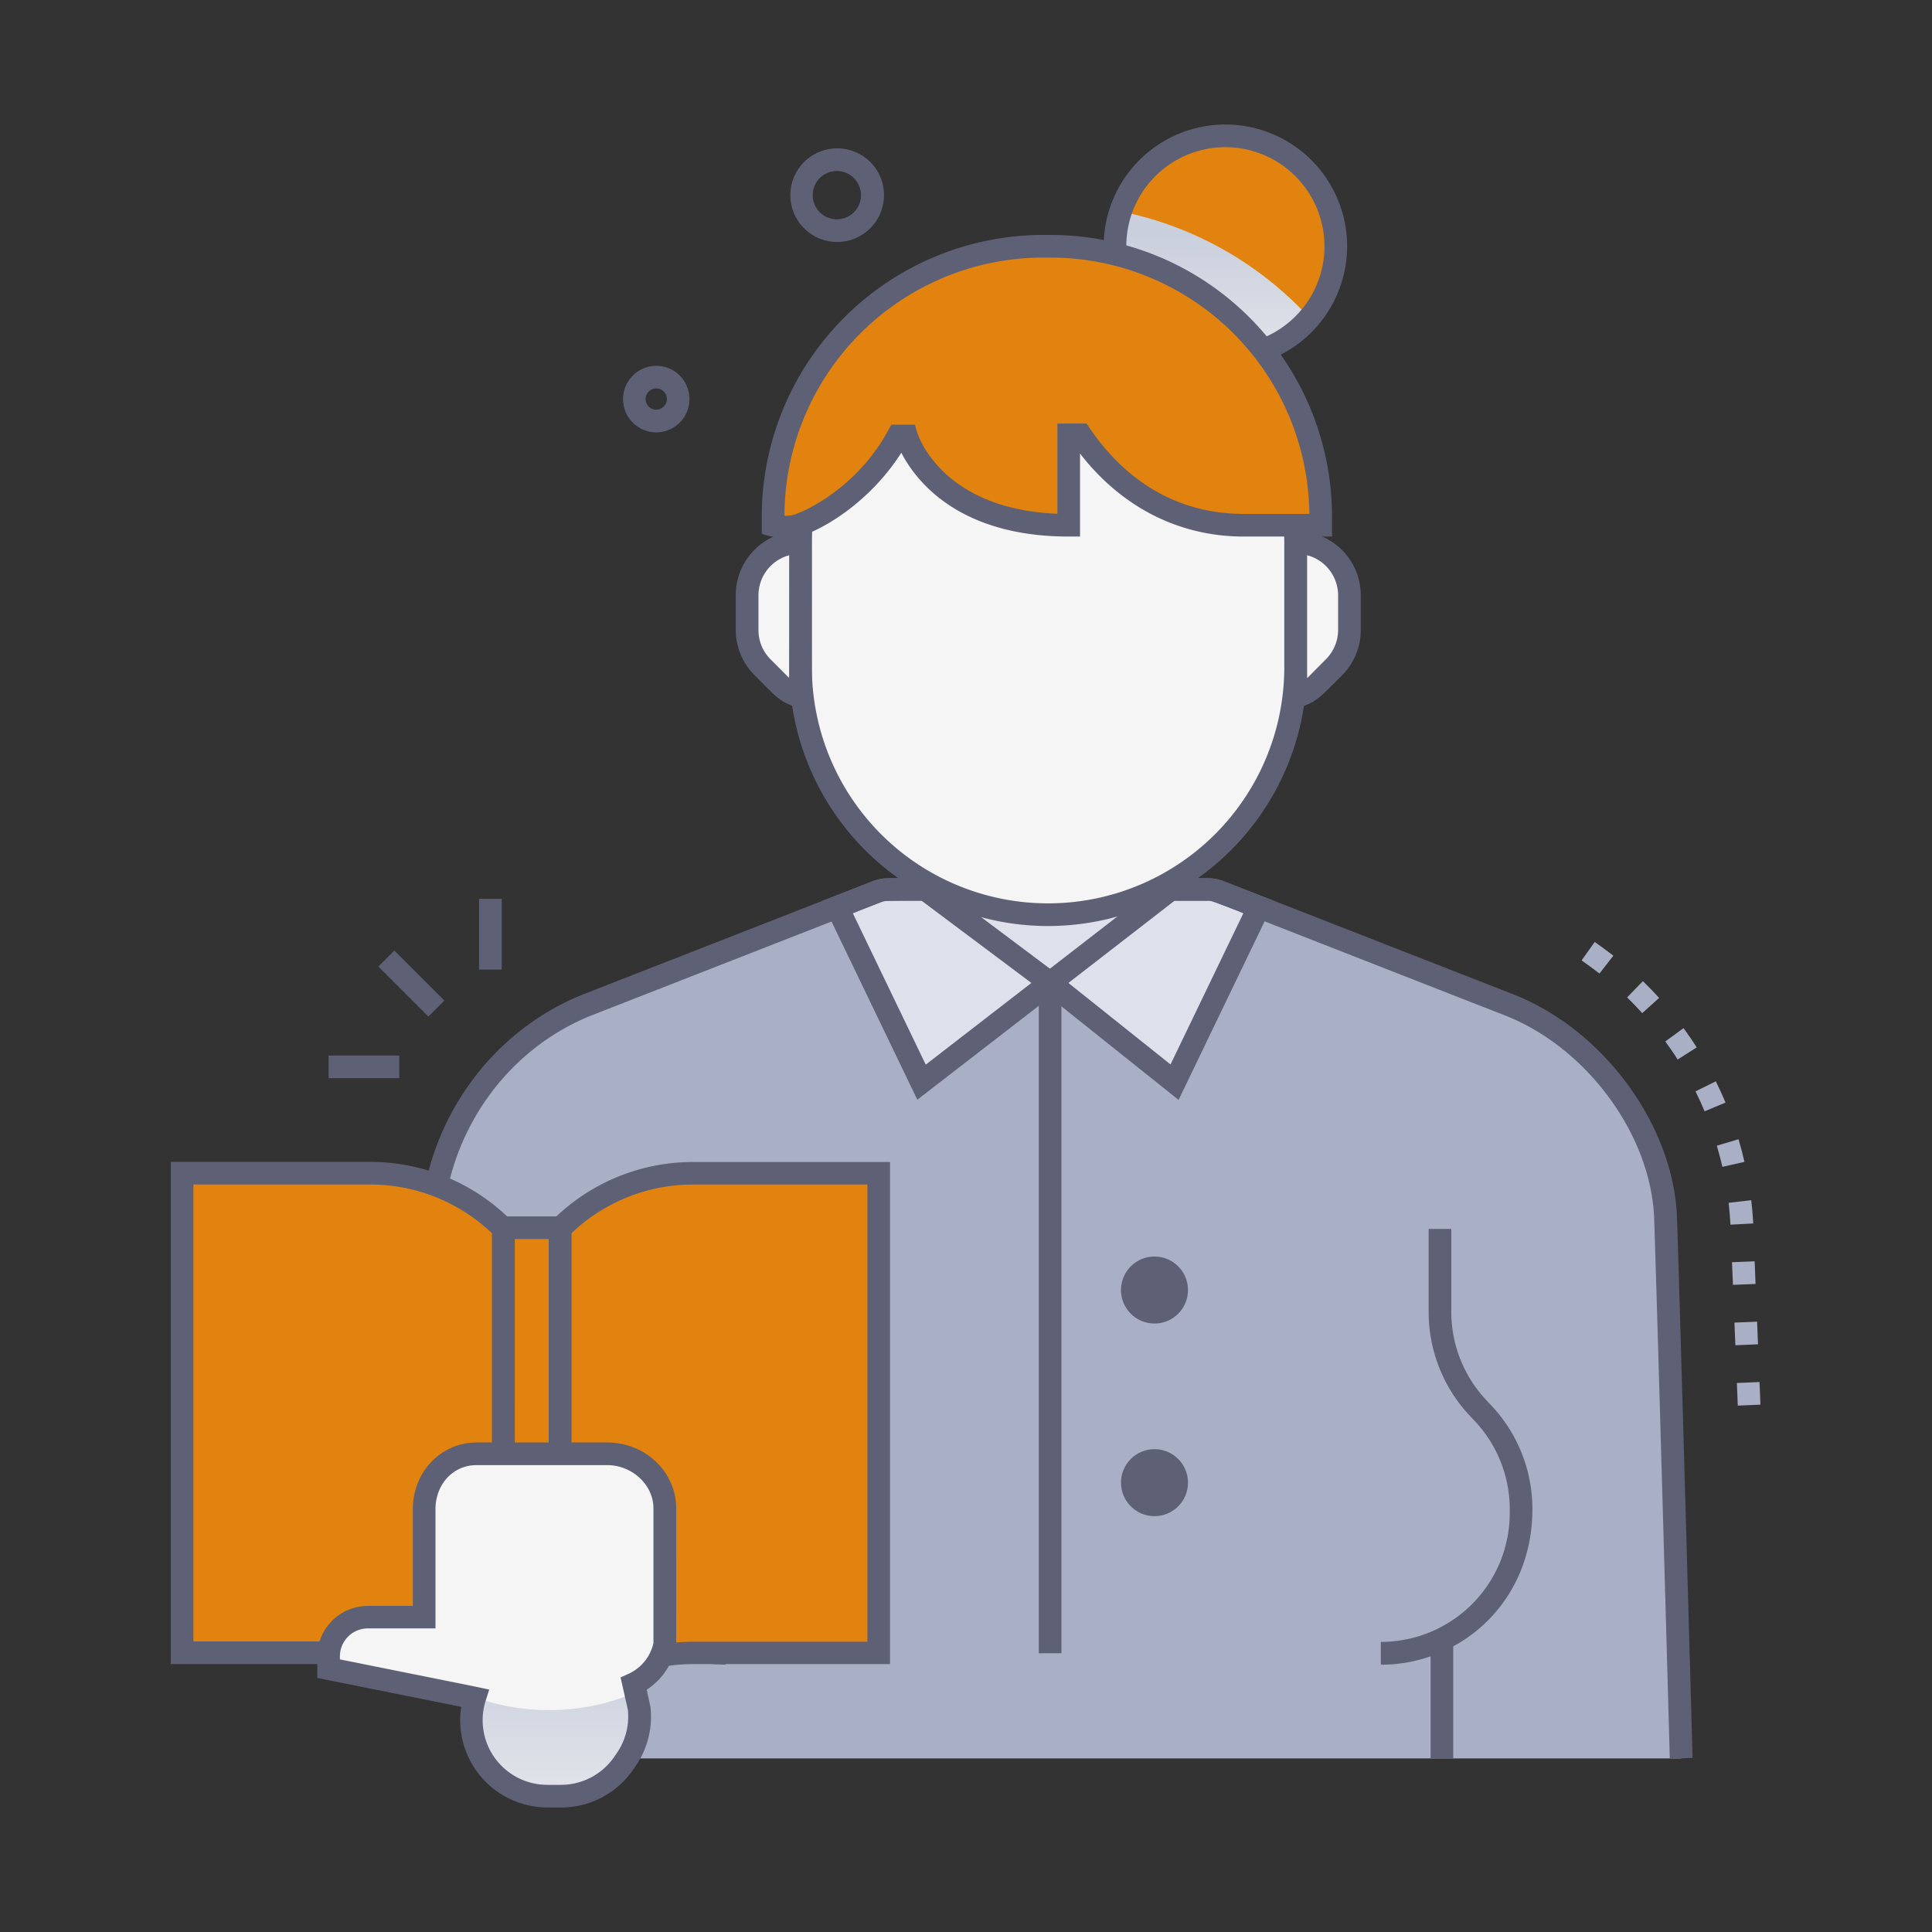 <svg xmlns="http://www.w3.org/2000/svg" xmlns:xlink="http://www.w3.org/1999/xlink" viewBox="0 0 512 512"><rect x="0" y="0" width="512" height="512" fill="#333333" stroke="none"/><defs><style>.cls-1{isolation:isolate;}.cls-2{fill:#e1830e;}.cls-3,.cls-8{mix-blend-mode:multiply;}.cls-3{fill:url(#linear-gradient);}.cls-4{fill:#5e6175;}.cls-5{fill:#a9afc4;}.cls-6{fill:#dee1ec;}.cls-7{fill:#f5f5f5;}.cls-8{fill:url(#linear-gradient-2);}</style><linearGradient id="linear-gradient" x1="321.19" y1="62.07" x2="321.19" y2="114.6" gradientUnits="userSpaceOnUse"><stop offset="0" stop-color="#cacfdd"></stop><stop offset="1" stop-color="#eef0f1"></stop></linearGradient><linearGradient id="linear-gradient-2" x1="147.24" y1="437.63" x2="147.24" y2="496.99" xlink:href="#linear-gradient"></linearGradient></defs><title>Professor</title><g class="cls-1"><g id="Professor"><path class="cls-2" d="M354,65.26A29.26,29.26,0,1,1,324.7,36,29.27,29.27,0,0,1,354,65.26Z"></path><path class="cls-3" d="M347,84.22a29.25,29.25,0,0,1-50-28.19A92.6,92.6,0,0,1,347,84.22Z"></path><path class="cls-4" d="M324.69,97.52A32.26,32.26,0,1,1,357,65.26,32.29,32.29,0,0,1,324.69,97.52Zm0-58.52A26.26,26.26,0,1,0,351,65.26,26.29,26.29,0,0,0,324.69,39Z"></path><path class="cls-5" d="M441.36,323c-.79-23.05-18-47.63-41.71-56.8l-76.4-29.86a9.23,9.23,0,0,0-3.36-.63H235.6a9.09,9.09,0,0,0-3.34.63l-76.4,29.86c-24.5,9.63-41.14,33.81-41.81,61.63-3.43,152.39-2.27,103.83-2.94,118.17l44,20H445.5C445.42,464.68,441.36,323,441.36,323Z"></path><path class="cls-6" d="M324.69,236.91a1.49,1.49,0,0,0-1.91.91,33.23,33.23,0,0,1-31.5,22.65H262.83a33.28,33.28,0,0,1-31.36-22.19,1.49,1.49,0,0,0-1.89-.9c2.71-1,3.86-1.68,6-1.68h84.29A11.53,11.53,0,0,1,324.69,236.91Z"></path><path class="cls-4" d="M192.3,441.12c-21.07,0-40.17-16.47-40.17-41.21A40.05,40.05,0,0,1,163,372.44l1.41-1.49a34.1,34.1,0,0,0,9.23-23.37v-22h6v22a40,40,0,0,1-10.86,27.47l-1.4,1.49a34.1,34.1,0,0,0-9.23,23.37v1a34.15,34.15,0,0,0,34.17,34.17Z"></path><path class="cls-4" d="M366.31,441.12h-.38v-6A34.15,34.15,0,0,0,400.1,401v-1a34.1,34.1,0,0,0-9.23-23.37l-1.4-1.49a40,40,0,0,1-10.86-27.47v-22h6v22A34.1,34.1,0,0,0,393.84,371l1.4,1.49a40,40,0,0,1,10.86,27.47c0,24.48-18.77,41-39.79,41.21Z"></path><path class="cls-6" d="M278.29,260.47,244.2,286.79l-22.34-46.38,10.57-4.13c1.9-.75,2.25-.57,12.78-.57Z"></path><path class="cls-6" d="M278.29,260.47l33,26.32,22.34-46.38L323,236.28c-1.9-.75-2.25-.57-12.78-.57Z"></path><path class="cls-4" d="M243.1,291.43l-25.35-52.64,13.59-5.31c2.58-1,3.25-.77,14.87-.77l37,27.72ZM226,242l19.33,40.14,28-21.65-29.12-21.8h-8.76C234.13,238.71,234,238.87,226,242Z"></path><path class="cls-4" d="M312.34,291.49l-38.9-31.06,35.8-27.72c11.37,0,12.27-.25,14.9.77l13.58,5.31Zm-29.2-31,27.06,21.6L329.51,242c-8.22-3.21-8.16-3.31-9.48-3.31h-8.74Z"></path><rect class="cls-4" x="275.29" y="260.47" width="6" height="177.66"></rect><circle class="cls-4" cx="305.95" cy="341.87" r="8.88"></circle><circle class="cls-4" cx="305.95" cy="392.92" r="8.88"></circle><path class="cls-4" d="M442.51,466.08c0-.45-3.4-122.1-4.14-143.14-.78-22-17.71-45.4-39.81-53.95-83-32.43-76.9-30.28-78.67-30.28-91.55,0-84.92-.21-86.54.42L157,269c-22.22,8.74-39.21,30.91-39.89,58.84-3.12,138.66-2.29,108.29-3,118.38l-6-.41c.7-10.2-.14,19.85,3-118.11.74-30.6,19.48-54.75,43.7-64.29l76.41-29.86a12.14,12.14,0,0,1,4.43-.83h84.29a12.24,12.24,0,0,1,4.45.83l76.4,29.86c24.16,9.35,42.77,34.83,43.63,59.32.73,20.91,4.11,142.48,4.13,143.14Z"></path><rect class="cls-4" x="379.12" y="434.46" width="6" height="31.51"></rect><rect class="cls-2" x="133.41" y="325.34" width="15.01" height="126.02"></rect><path class="cls-2" d="M133.41,451.36V325.57A50.07,50.07,0,0,0,98,310.91H48.25V438H98a50.05,50.05,0,0,1,34,13.32Z"></path><path class="cls-2" d="M183.8,310.91a50,50,0,0,0-35.38,14.66c-.1,0,0-2.19,0,125.79h1.4a50,50,0,0,1,34-13.32h49.07V310.91Z"></path><path class="cls-4" d="M151.42,454.36h-21v-132h21Zm-15-6h9v-120h-9Z"></path><path class="cls-4" d="M136.41,454.36h-5.58l-.86-.8A46.89,46.89,0,0,0,98,441H45.25V307.91H98a52.7,52.7,0,0,1,37.51,15.54l.88.88ZM51.25,435H98a52.87,52.87,0,0,1,32.39,11V326.84A46.7,46.7,0,0,0,98,313.91H51.25Z"></path><path class="cls-4" d="M151,454.36h-5.58v-130l.88-.88a52.69,52.69,0,0,1,37.5-15.54h52.07V441H183.8a46.86,46.86,0,0,0-31.94,12.52Zm.42-127.52V446.08a52.86,52.86,0,0,1,32.38-11h46.07V313.91H183.8A46.69,46.69,0,0,0,151.42,326.84Z"></path><path class="cls-7" d="M112.41,400.09v28.45H97.49A10.42,10.42,0,0,0,87.08,439v3.25c41.77,8.39,35.68,7.16,38.75,7.81h0a20.14,20.14,0,0,0,19.25,26h3.63a20.11,20.11,0,0,0,16.5-8.6l.69-1a20.09,20.09,0,0,0,3.5-13.72L168,446.26a14.71,14.71,0,0,0,8.24-10.51V399.64c0-8.13-7.24-14.43-15.37-14.37H126.29C118.16,385.32,112.35,392,112.41,400.09Z"></path><path class="cls-8" d="M165.9,466.41l-.69,1a20.09,20.09,0,0,1-16.48,8.6c-4.46,0-7.72.23-12.33-2a20.12,20.12,0,0,1-10.57-24l4.83,1.27A58.26,58.26,0,0,0,167.24,449c.57-.23,1-.41,1.2-.52l1,4.25A20.08,20.08,0,0,1,165.9,466.41Z"></path><path class="cls-4" d="M148.71,479h-3.63a23.14,23.14,0,0,1-22.85-26.67l-38.15-7.66V439a13.43,13.43,0,0,1,13.41-13.42h11.92V400.09c-.07-9.92,7.33-17.76,16.86-17.82h34.56c10.44,0,18.31,8,18.38,17.35,0,39.25,0,36.28-.06,36.71a17.85,17.85,0,0,1-7.77,11.46l1,4.58a23.08,23.08,0,0,1-4,15.75l-.69,1A23.14,23.14,0,0,1,148.71,479ZM90.08,439.75c39.75,8,32.37,6.48,39.57,8l-1,3.13A17.13,17.13,0,0,0,145.08,473h3.63a17.14,17.14,0,0,0,14-7.32l.69-1a17.14,17.14,0,0,0,3-11.51l-1.94-8.63,2.19-1a11.79,11.79,0,0,0,6.52-8.1v-35.8c-.05-6.17-5.66-11.37-12.27-11.37H126.29c-6.24,0-10.93,5.12-10.88,11.8v31.47H97.49A7.42,7.42,0,0,0,90.08,439Z"></path><path class="cls-7" d="M277.75,242.41a65.61,65.61,0,0,1-65.6-65.61V143.89a65.6,65.6,0,1,1,131.2,0V176.8A65.61,65.61,0,0,1,277.75,242.41Z"></path><path class="cls-4" d="M277.75,245.41a68.68,68.68,0,0,1-68.6-68.61V143.89a68.6,68.6,0,1,1,137.2,0V176.8A68.68,68.68,0,0,1,277.75,245.41Zm0-164.13a62.68,62.68,0,0,0-62.6,62.61V176.8a62.6,62.6,0,1,0,125.2,0V143.89A62.68,62.68,0,0,0,277.75,81.28Z"></path><path class="cls-7" d="M357.58,157.74V167a13.87,13.87,0,0,1-4.09,9.85l-4.44,4.46a13.87,13.87,0,0,1-5.82,3.47c.18-2.92.13-1.47.13-41A14,14,0,0,1,357.58,157.74Z"></path><path class="cls-7" d="M212.28,184.73a13.92,13.92,0,0,1-5.73-3.44l-4.45-4.46A13.9,13.9,0,0,1,198,167v-9.24a14,14,0,0,1,14.12-14C212.14,183.75,212.09,181.84,212.28,184.73Z"></path><path class="cls-4" d="M340,188.87c.53-8.33.4-.81.4-48.09h3.27a17,17,0,0,1,16.95,17V167a17,17,0,0,1-5,12C348.32,186.27,349,186.17,340,188.87Zm6.4-41.74v32.56c.43-.37.13-.09,5-5a11,11,0,0,0,3.21-7.73v-9.24A11,11,0,0,0,346.36,147.13Z"></path><path class="cls-4" d="M215.55,188.86c-9.09-2.76-8.32-2.64-15.57-9.91a17,17,0,0,1-5-12v-9.24a17,17,0,0,1,16.95-17h3.17C215.14,188.18,215,180.51,215.55,188.86Zm-6.41-41.71A11,11,0,0,0,201,157.74V167a10.94,10.94,0,0,0,3.2,7.72c4.79,4.8,4.55,4.58,4.92,4.91Z"></path><path class="cls-2" d="M278.36,65.26h-1.9a71.59,71.59,0,0,0-71.59,71.59v2.34s3.77,1,6.64,0c7.3-2.58,19.31-10.45,26.48-23.66h2.24s7.05,23.66,43,23.66v-24h3.14c10.19,14.94,25.05,24,43.21,24H350v-2.34A71.59,71.59,0,0,0,278.36,65.26Z"></path><path class="cls-4" d="M208.5,142.64a22.85,22.85,0,0,1-6.63-1.15v-4.64a74.68,74.68,0,0,1,74.59-74.59h1.9A74.67,74.67,0,0,1,353,136.85v5.34H329.57c-17.1,0-32.36-7.79-43.35-22v22h-3c-29.5,0-40.71-15.12-44.36-22.22-7.16,11.3-18.12,19.14-26.35,22.05A12.32,12.32,0,0,1,208.5,142.64Zm-.62-6a7.09,7.09,0,0,0,2.63-.26c5.87-2.07,17.7-9.1,24.84-22.26l.86-1.57h6.25l.64,2.15c.26.83,6.63,20.25,37.12,21.45V112.24h7.72l.9,1.31c10.1,14.81,24.18,22.64,40.73,22.64H347a68.67,68.67,0,0,0-68.59-67.93h-1.9A68.66,68.66,0,0,0,207.88,136.62Z"></path><rect class="cls-4" x="106.02" y="251.28" width="6" height="18.74" transform="translate(-152.38 153.43) rotate(-45)"></rect><rect class="cls-4" x="87.08" y="279.73" width="18.74" height="6"></rect><rect class="cls-4" x="126.96" y="238.2" width="6" height="18.74"></rect><path class="cls-5" d="M460.53,372.5l-.24-6,6-.25.24,6Zm-.64-16-.24-6,6-.24.24,6Zm-.64-16-.25-6,6-.24.24,6Zm-.66-15.95c-.1-1.93-.27-3.87-.49-5.79l6-.7c.24,2,.42,4.11.53,6.17Zm-2.14-15.32c-.43-1.88-.92-3.77-1.47-5.61l5.75-1.71c.59,2,1.12,4,1.57,6Zm-4.71-14.72c-.74-1.78-1.55-3.56-2.41-5.29l5.38-2.66c.91,1.84,1.78,3.74,2.57,5.63Zm-7.15-13.72c-1-1.63-2.14-3.24-3.27-4.8l4.84-3.53c1.21,1.65,2.39,3.38,3.49,5.11Zm-9.38-12.3c-1.29-1.42-2.65-2.83-4-4.17l4.17-4.31c1.48,1.43,2.93,2.93,4.31,4.45ZM423.87,258c-1.85-1.44-3.05-2.28-4.73-3.48l3.47-4.89c1.76,1.25,3,2.12,4.95,3.64Z"></path><path class="cls-4" d="M221.84,64.12a12.4,12.4,0,1,1,4-24.14h0A12.26,12.26,0,0,1,233,46.23,12.42,12.42,0,0,1,221.84,64.12Zm0-18.8a6.4,6.4,0,1,0,6,8.45A6.41,6.41,0,0,0,221.87,45.32Z"></path><path class="cls-4" d="M173.9,114.59a8.82,8.82,0,1,1,2.85-17.18h0a8.83,8.83,0,0,1-2.85,17.18ZM171.38,107a2.82,2.82,0,1,0,3.44-3.92h0A2.83,2.83,0,0,0,171.38,107Z"></path></g></g></svg>